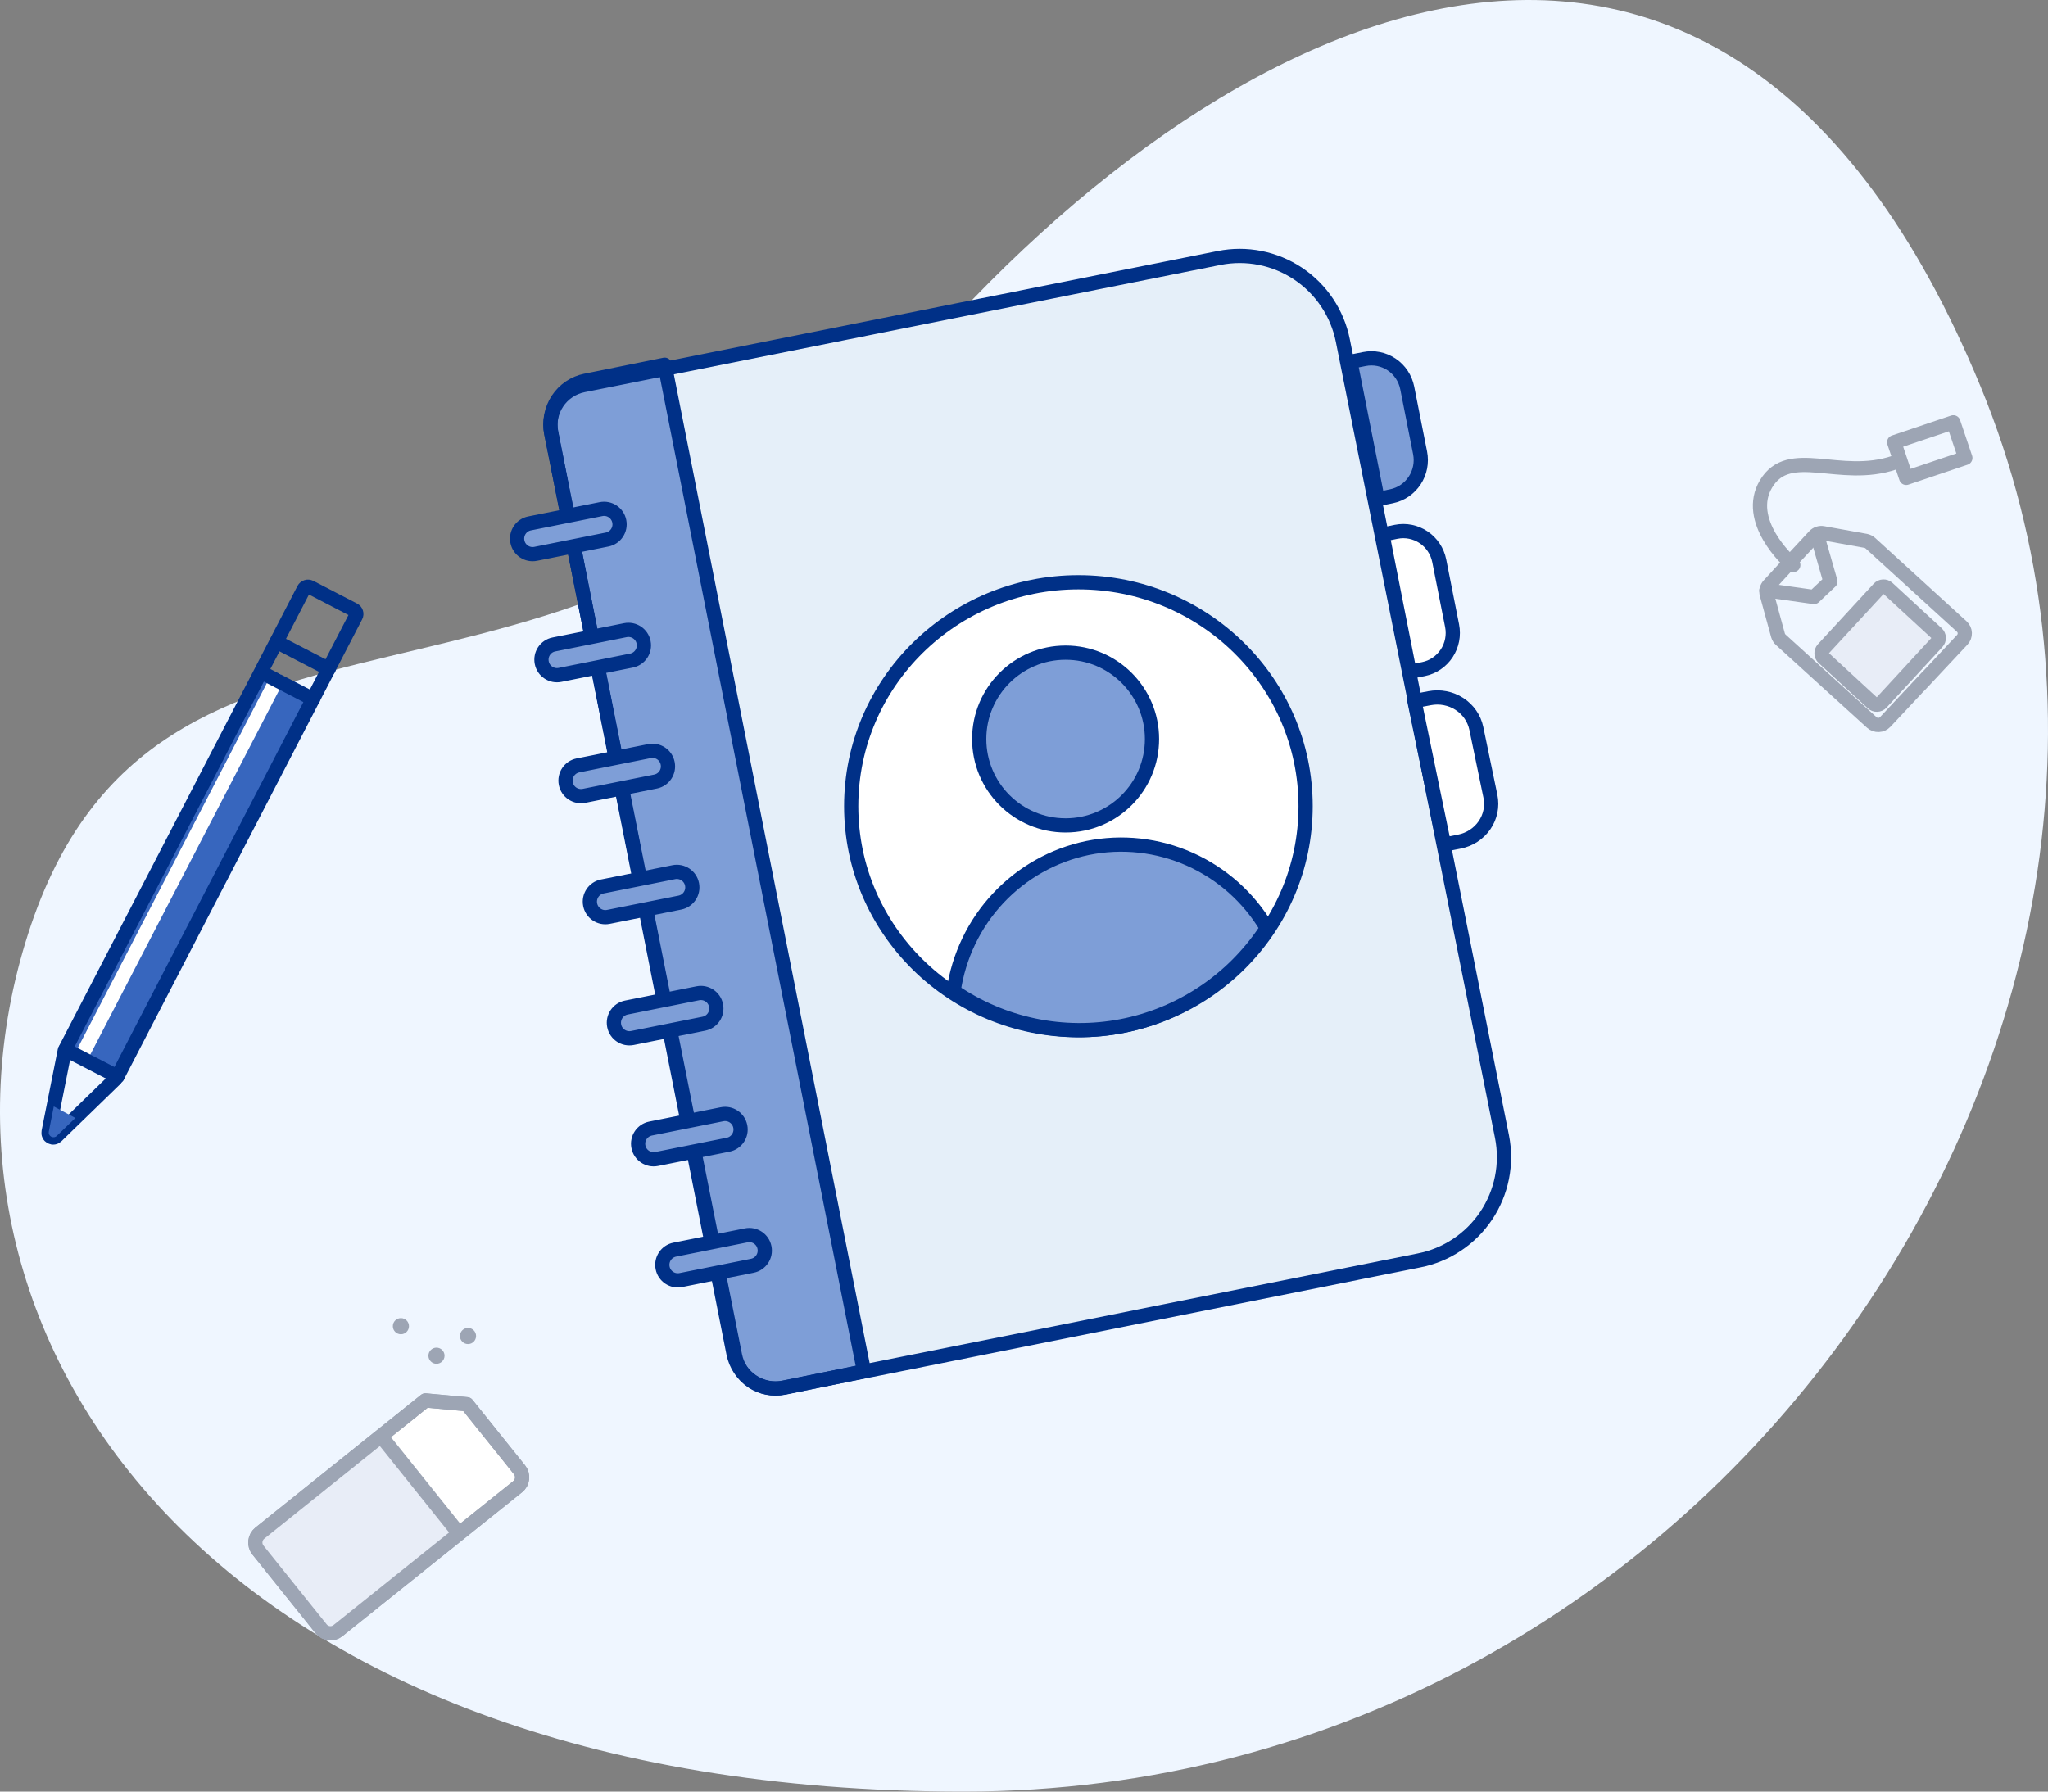 <svg width="288" height="252" viewBox="0 0 288 252" fill="none" xmlns="http://www.w3.org/2000/svg"><rect x="0" y="0" width="288" height="252" fill="#808080" stroke="none"/><g clip-path="url(#clip0_1133_30698)"><path d="M278.512 54.357C314.945 142.739 242.019 252 135.496 252 28.973 252-14.008 187.205 3.967 131.304 21.942 75.403 80.346 108.987 125.811 54.357c45.465-54.63 116.269-88.382 152.701 0z" fill="#EFF6FF"/><path d="M269.89 96.459l6.055-6.471c.239-.255.366-.593.354-.941-.012-.348-.163-.676-.419-.914l-12.852-11.723c-.186-.17-.416-.285-.664-.334l-5.979-1.079c-.223-.043-.453-.029-.668.041-.216.07-.409.193-.563.358l-3.169 3.408-.066.065-3.169 3.451c-.151.165-.258.365-.312.582-.053.217-.051.443.007.658l1.59 5.813c.071.24.206.456.392.625l12.797 11.626c.261.236.605.361.958.346.353-.014.686-.165.927-.421l6.055-6.471-1.274 1.381z" stroke="#9DA5B4" stroke-width="2" stroke-linecap="round" stroke-linejoin="round"/><path d="M255.7 75.873l1.7 5.921-.99.938-.326.303-.989.938-6.695-.948" stroke="#9DA5B4" stroke-width="2" stroke-linecap="round" stroke-linejoin="round"/><path d="M264.221 82.784l-7.839 8.507c-.328.357-.306.912.051 1.241l6.9 6.358c.357.329.912.306 1.241-.051l7.838-8.507c.329-.357.306-.912-.05-1.241l-6.9-6.358c-.357-.329-.912-.306-1.241.051z" fill="#E8EDF7" stroke="#9DA5B4" stroke-width="2" stroke-linecap="round" stroke-linejoin="round"/><path d="M252.185 79.472c-.803-.53-6.883-6.297-3.838-11.403 3.265-5.474 10.356-.379 18.053-2.997M274.689 59.4l-8.323 2.804 1.689 5.014 8.323-2.804-1.689-5.014z" stroke="#9DA5B4" stroke-width="2" stroke-linecap="round" stroke-linejoin="round"/><path d="M56.378 187.671c.627 0 1.135-.509 1.135-1.136 0-.627-.508-1.135-1.135-1.135-.627 0-1.135.508-1.135 1.135s.508 1.136 1.135 1.136zM65.814 189.053c.627 0 1.135-.509 1.135-1.136 0-.627-.508-1.135-1.135-1.135s-1.135.508-1.135 1.135.508 1.136 1.135 1.136zM61.38 191.826c.627 0 1.135-.508 1.135-1.135s-.508-1.135-1.135-1.135-1.135.508-1.135 1.135.508 1.135 1.135 1.135z" fill="#9DA5B4"/><path d="M65.664 197.514l7.39 9.221c.281.35.412.797.363 1.243-.048.445-.271.854-.621 1.135l-25.266 20.243c-.171.141-.368.246-.58.31-.212.064-.435.085-.655.062-.22-.023-.434-.089-.628-.195-.194-.106-.366-.25-.504-.423l-8.89-11.086c-.28-.35-.409-.798-.358-1.244.05-.446.276-.853.626-1.133l23.285-18.669 5.837.536z" fill="#fff" stroke="#9DA5B4" stroke-width="2" stroke-linecap="round" stroke-linejoin="round"/><path d="M36.274 218.024l8.879 11.075c.138.173.308.317.502.425.194.107.406.175.626.2.22.025.443.006.655-.055.213-.062.411-.164.584-.303l17.03-13.645-10.978-13.731-17.03 13.656c-.351.28-.576.688-.626 1.134-.05.445.079.893.358 1.244z" fill="#E8EDF7"/><path d="M65.664 197.514l7.39 9.221c.281.35.412.797.363 1.243-.048.445-.271.854-.621 1.135l-25.266 20.243c-.171.141-.368.246-.58.31-.212.064-.435.085-.655.062-.22-.023-.434-.089-.628-.195-.194-.106-.366-.25-.504-.423l-8.89-11.086c-.28-.35-.409-.798-.358-1.244.05-.446.276-.853.626-1.133l23.285-18.669 5.837.536zM64.561 215.711l-10.989-13.721" stroke="#9DA5B4" stroke-width="2" stroke-linecap="round" stroke-linejoin="round"/><path d="M82.005 54.186l89.438-17.901c3.845-.767 7.837.026 11.099 2.203 3.261 2.178 5.526 5.562 6.295 9.409L211.219 159.88c.377 1.909.375 3.874-.007 5.782-.382 1.909-1.136 3.723-2.219 5.339-1.083 1.617-2.474 3.004-4.093 4.083-1.619 1.078-3.434 1.827-5.342 2.203l-89.437 17.9c-.74.149-1.501.151-2.241.004-.74-.146-1.444-.437-2.071-.856-.627-.419-1.166-.957-1.585-1.585-.419-.628-.71-1.332-.857-2.072L77.511 60.933c-.297-1.491.009-3.039.852-4.304.843-1.265 2.153-2.144 3.643-2.443z" fill="#E5EFF9"/><path d="M82.358 53.547L93.47 51.3l28.03 141.577-11.18 2.304c-1.585.319-3.231-.01-4.576-.915-1.346-.905-2.281-2.312-2.6-3.912L77.521 60.874c-.16-.801-.162-1.626-.005-2.428.156-.802.467-1.565.915-2.245.448-.68 1.025-1.265 1.696-1.72.672-.455 1.426-.773 2.219-.934h.011z" fill="#7E9ED7" stroke="#003087" stroke-width="2" stroke-linecap="round" stroke-linejoin="round"/><path d="M82.005 54.186l89.438-17.901c3.845-.767 7.837.026 11.099 2.203 3.261 2.178 5.526 5.562 6.295 9.409L211.219 159.88c.377 1.909.375 3.874-.007 5.782-.382 1.909-1.136 3.723-2.219 5.339-1.083 1.617-2.474 3.004-4.093 4.083-1.619 1.078-3.434 1.827-5.342 2.203l-89.437 17.9c-.74.149-1.501.151-2.241.004-.74-.146-1.444-.437-2.071-.856-.627-.419-1.166-.957-1.585-1.585-.419-.628-.71-1.332-.857-2.072L77.511 60.933c-.297-1.491.009-3.039.852-4.304.843-1.265 2.153-2.144 3.643-2.443z" stroke="#003087" stroke-width="2" stroke-linecap="round" stroke-linejoin="round"/><path d="M84.522 71.61l-10.054 2.011c-1.179.236-1.944 1.383-1.708 2.562l.002.011c.236 1.179 1.383 1.944 2.562 1.708l10.054-2.011c1.179-.236 1.944-1.383 1.708-2.562l-.002-.011c-.236-1.179-1.383-1.944-2.562-1.708zM87.945 88.637l-10.054 2.011c-1.179.236-1.944 1.383-1.708 2.562l.002.011c.236 1.179 1.383 1.944 2.562 1.708l10.054-2.011c1.179-.236 1.944-1.383 1.708-2.562l-.002-.011c-.236-1.179-1.383-1.944-2.562-1.708zM91.329 105.648l-10.054 2.011c-1.179.236-1.944 1.383-1.708 2.562l.002.011c.236 1.18 1.383 1.944 2.562 1.708l10.054-2.01c1.179-.236 1.944-1.383 1.708-2.562l-.002-.012c-.236-1.179-1.383-1.943-2.562-1.708zM94.753 122.675l-10.054 2.011c-1.179.236-1.944 1.383-1.708 2.562l.002.011c.236 1.179 1.383 1.944 2.562 1.708l10.054-2.011c1.179-.236 1.944-1.383 1.708-2.562l-.002-.011c-.236-1.179-1.383-1.944-2.562-1.708zM98.131 139.71l-10.054 2.01c-1.179.236-1.944 1.383-1.708 2.562l.002.012c.236 1.179 1.383 1.943 2.562 1.708l10.054-2.011c1.179-.236 1.944-1.383 1.708-2.562l-.002-.011c-.236-1.18-1.383-1.944-2.562-1.708zM101.539 156.727l-10.053 2.011c-1.179.236-1.944 1.383-1.708 2.562l.002.011c.236 1.18 1.383 1.944 2.562 1.708l10.054-2.01c1.179-.236 1.943-1.383 1.708-2.562l-.003-.012c-.236-1.179-1.383-1.943-2.562-1.708zM104.942 173.759l-10.054 2.011c-1.179.235-1.944 1.382-1.708 2.562l.002.011c.236 1.179 1.383 1.944 2.562 1.708l10.054-2.011c1.179-.236 1.944-1.383 1.708-2.562l-.002-.011c-.236-1.179-1.383-1.944-2.562-1.708z" fill="#7E9ED7" stroke="#003087" stroke-width="2" stroke-linecap="round" stroke-linejoin="round"/><path d="M198.9 98.611l2.131-.406c1.454-.281 2.963.009 4.197.805 1.233.797 2.089 2.036 2.381 3.445l1.983 9.552c.29 1.409-.009 2.872-.831 4.067-.822 1.196-2.101 2.026-3.554 2.308l-2.131.418-4.176-20.213v.024zM194.4 75.198l1.944-.4c1.337-.266 2.724.014 3.857.778 1.133.764 1.921 1.95 2.191 3.3l1.809 9.137c.266 1.348-.008 2.748-.763 3.891-.755 1.144-1.928 1.938-3.262 2.208l-1.955.388-3.821-19.325v.023z" fill="#fff" stroke="#003087" stroke-width="2" stroke-linecap="round" stroke-linejoin="round"/><path d="M189.9 50.889l1.956-.388c1.334-.269 2.719.008 3.851.77 1.132.762 1.918 1.948 2.185 3.295l1.809 9.136c.266 1.348-.008 2.747-.763 3.891s-1.928 1.938-3.262 2.208l-1.944.4-3.832-19.334v.023z" fill="#7E9ED7" stroke="#003087" stroke-width="2" stroke-linecap="round" stroke-linejoin="round"/><path d="M151.65 144.9c17.646 0 31.95-14.103 31.95-31.5s-14.304-31.5-31.95-31.5c-17.645 0-31.95 14.103-31.95 31.5s14.305 31.5 31.95 31.5z" fill="#fff"/><path d="M149.85 116.1c6.71 0 12.15-5.44 12.15-12.15 0-6.71-5.44-12.15-12.15-12.15s-12.15 5.44-12.15 12.15c0 6.71 5.44 12.15 12.15 12.15z" fill="#7E9ED7" stroke="#003087" stroke-width="2" stroke-linecap="round" stroke-linejoin="round"/><path d="M151.65 144.9c17.646 0 31.95-14.103 31.95-31.5s-14.304-31.5-31.95-31.5c-17.645 0-31.95 14.103-31.95 31.5s14.305 31.5 31.95 31.5z" stroke="#003087" stroke-width="2" stroke-linecap="round" stroke-linejoin="round"/><path d="M178.143 130.513c-2.533-4.27-6.315-7.643-10.827-9.656-4.512-2.013-9.531-2.566-14.367-1.583-4.813.994-9.205 3.46-12.578 7.063-3.373 3.602-5.563 8.166-6.271 13.07 3.426 2.347 7.277 3.99 11.333 4.835 4.056.845 8.237.876 12.305.091s7.942-2.371 11.402-4.667c3.46-2.296 6.437-5.257 8.762-8.714.103-.139.206-.289.298-.439h-.057z" fill="#7E9ED7" stroke="#003087" stroke-width="2" stroke-linecap="round" stroke-linejoin="round"/><path d="M36.694 94.541L9.185 147.637l7.318 3.792 27.509-53.097-7.318-3.792z" fill="#3766BE"/><path d="M16.35 151.648l-8.398 8.158c-.101.102-.232.169-.374.19-.142.022-.287-.004-.413-.072-.126-.068-.228-.175-.288-.305-.061-.13-.077-.276-.048-.417l2.245-11.279c.005-.075.022-.148.05-.216L42.715 82.875c.084-.155.225-.272.393-.324.168-.053.35-.038.508.042l6.139 3.181c.078.039.147.093.204.159.057.066.1.143.126.226.027.083.036.17.029.257-.008.087-.032.171-.073.248L16.497 151.455c-.04.071-.089.136-.146.193v0z" stroke="#003087" stroke-width="1.99" stroke-miterlimit="10" stroke-linecap="round"/><path d="M11.381 148.715l27.484-53.051" stroke="#fff" stroke-width="1.99" stroke-miterlimit="10" stroke-linecap="round"/><path d="M7.563 155.629l-.699 3.531c-.029.14-.013.287.048.417.061.13.162.237.288.305s.272.093.413.072c.142-.021.273-.088.374-.19l2.612-2.514-3.037-1.621z" fill="#3766BE"/><path d="M9.191 147.634l7.326 3.787M36.789 94.584l7.232 3.753M38.904 90.296l7.314 3.785" stroke="#003087" stroke-width="1.99" stroke-miterlimit="10" stroke-linecap="round"/></g><defs><clipPath id="clip0_1133_30698"><path fill="#fff" d="M0 0h288v252H0z"/></clipPath></defs></svg>